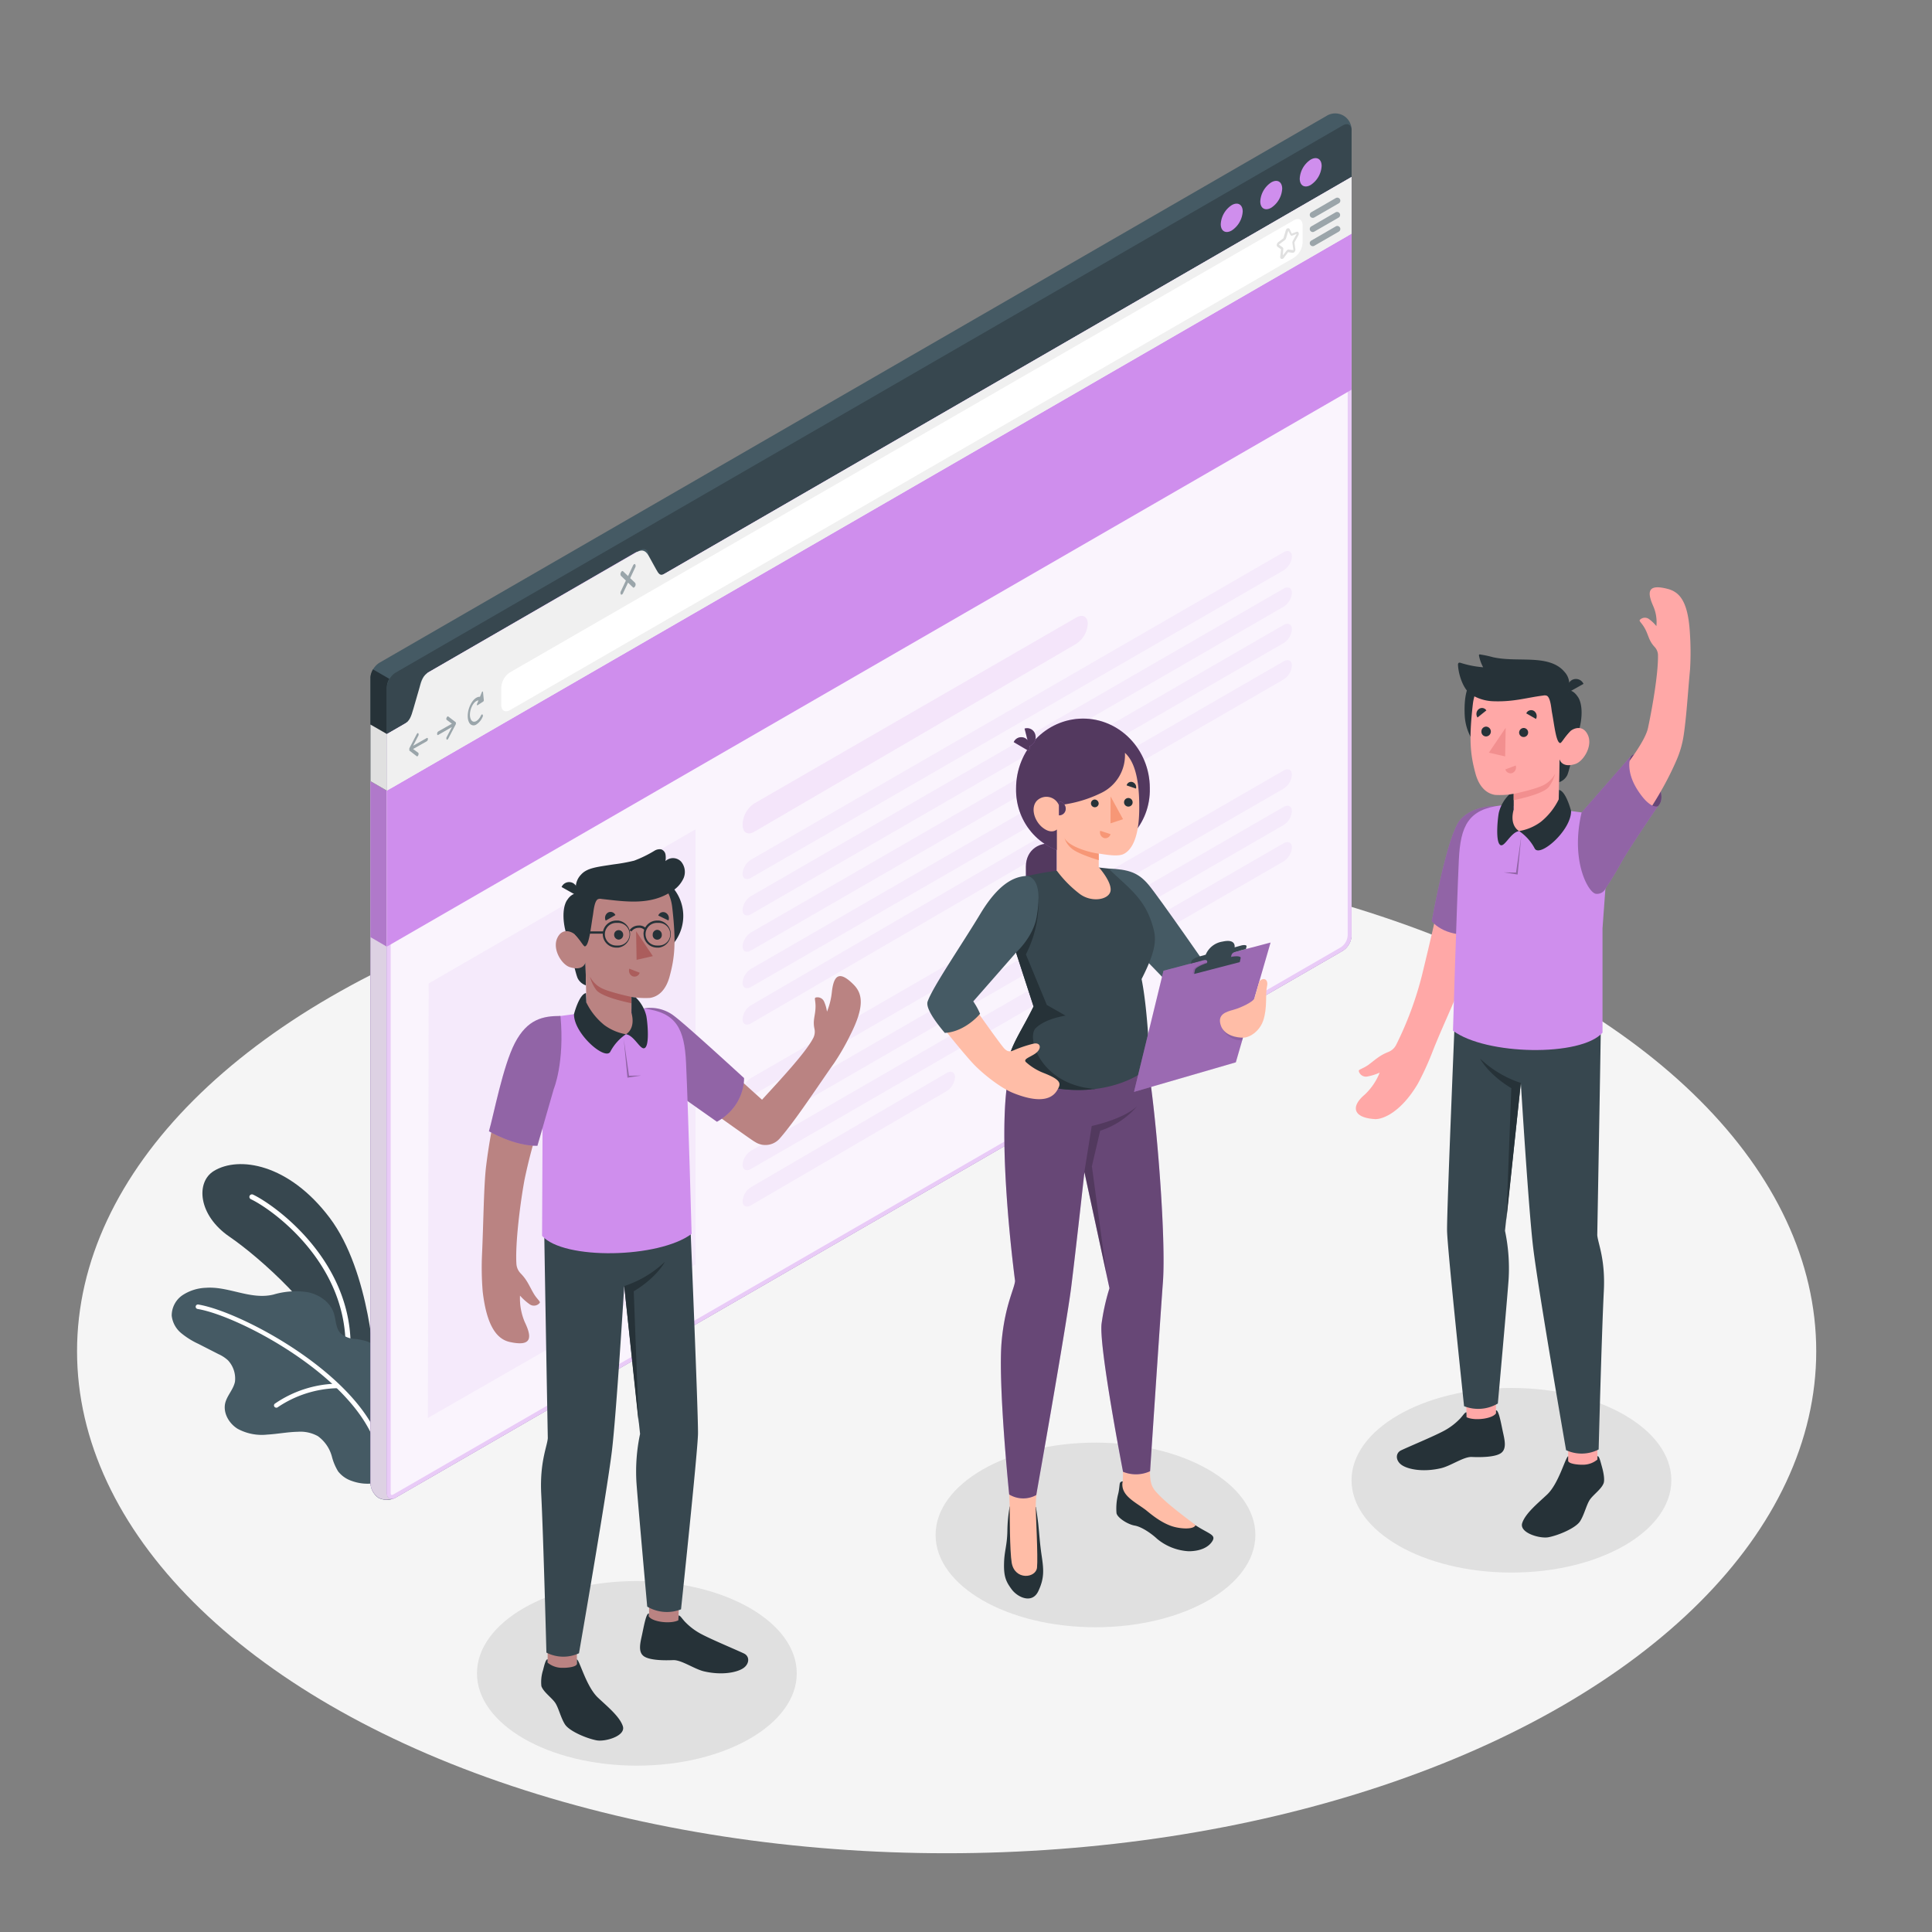 <svg xmlns="http://www.w3.org/2000/svg" viewBox="0 0 500 500"><rect x="0" y="0" width="500" height="500" fill="#808080" stroke="none"/><defs><style>.cls-1{fill:#f5f5f5;}.cls-2,.cls-7{fill:#e0e0e0;}.cls-3{fill:#37474f;}.cls-10,.cls-4{fill:#fff;}.cls-13,.cls-5{fill:#455a64;}.cls-15,.cls-16,.cls-6{fill:#cf8eed;}.cls-7{opacity:0.81;}.cls-16,.cls-8{opacity:0.15;}.cls-9{fill:#263238;}.cls-10{opacity:0.9;}.cls-11{opacity:0.4;}.cls-12{fill:#f0f0f0;}.cls-13,.cls-14,.cls-20{opacity:0.5;}.cls-15,.cls-27{opacity:0.1;}.cls-17{fill:#ffa8a7;}.cls-18{opacity:0.3;}.cls-19{fill:#f28f8f;}.cls-21{fill:#ffbda7;}.cls-22{opacity:0.2;}.cls-23{opacity:0.6;}.cls-24{fill:#e6e6e6;}.cls-25{fill:#f79776;}.cls-26{opacity:0.25;}.cls-28{fill:#ba8382;}.cls-29{fill:#ab5d5c;}</style></defs><g id="Floor"><ellipse id="Floor-2" data-name="Floor" class="cls-1" cx="244.99" cy="349.69" rx="225.05" ry="129.93"/></g><g id="Shadows"><ellipse id="Shadow" class="cls-2" cx="283.51" cy="397.24" rx="41.38" ry="23.89"/><ellipse id="Shadow-2" data-name="Shadow" class="cls-2" cx="391.16" cy="383.09" rx="41.38" ry="23.89"/><ellipse id="Shadow-3" data-name="Shadow" class="cls-2" cx="164.82" cy="433.06" rx="41.38" ry="23.89"/></g><g id="Plants"><g id="Plants-2" data-name="Plants"><path class="cls-3" d="M97,354.5s-1.08-25.26-11.67-39.32-23.57-16.08-30-12.12c-4.7,2.88-4.07,11.44,4.06,17s23.8,19.81,26.25,29.1Z"/><path class="cls-4" d="M90,350.82a.66.66,0,0,1-.61-.69c1.09-22.92-19-37.21-24.47-39.78a.66.66,0,0,1-.32-.87.67.67,0,0,1,.88-.32c5.61,2.66,26.34,17.39,25.22,41a.66.66,0,0,1-.69.62Z"/><path class="cls-5" d="M92,346.52A6,6,0,0,1,88.09,345c-1.23-1.35-1.13-3.42-1.7-5.16-.93-2.86-3.75-4.8-6.69-5.41a20.31,20.31,0,0,0-8.92.6c-5.9,1.45-11.57-2.18-17.48-1.75a11.78,11.78,0,0,0-6,1.87,6.38,6.38,0,0,0-2.86,5.36A6.84,6.84,0,0,0,46.88,345a20.54,20.54,0,0,0,4.48,2.8l5.19,2.65A9.15,9.15,0,0,1,59,352.05a6.91,6.91,0,0,1,1.81,5.53c-.4,2-2,3.52-2.51,5.48-.63,2.57.94,5.32,3.2,6.71a13.1,13.1,0,0,0,7.68,1.5c2.65-.15,5.27-.68,7.92-.73a9.33,9.33,0,0,1,5.16,1.13,9.57,9.57,0,0,1,3.63,5.27,14,14,0,0,0,1.62,3.86A7.47,7.47,0,0,0,91,383.25a11.94,11.94,0,0,0,8.25,0c2.19-.84,3.26-3.31,4.08-5.45a19,19,0,0,0,1.15-7,44.71,44.71,0,0,0-4.07-17.74c-1.23-2.56-3-5.12-5.72-6A17.25,17.25,0,0,0,92,346.52Z"/><path class="cls-4" d="M97.68,374a.58.58,0,0,1-.55-.39c-6.17-17.69-35.36-33.08-46-34.85a.58.58,0,1,1,.19-1.15c10.88,1.8,40.65,17.53,47,35.61a.58.58,0,0,1-.36.75A.63.63,0,0,1,97.68,374Z"/><path class="cls-4" d="M71.44,364.3a.58.58,0,0,1-.35-1,29.36,29.36,0,0,1,16.22-5.21h0a.59.59,0,0,1,0,1.17,28.79,28.79,0,0,0-15.53,5A.6.6,0,0,1,71.44,364.3Z"/></g></g><g id="Window"><path class="cls-5" d="M98,387.68a4.85,4.85,0,0,1-2.12-3.83V175.46a5,5,0,0,1,2.26-3.91L343.3,30a4.23,4.23,0,0,1,6.48,3.74v208.4a5,5,0,0,1-2.26,3.91L102.36,387.6A4.85,4.85,0,0,1,98,387.68Z"/><path class="cls-6" d="M101.93,387.79l-.09,0a.79.79,0,0,1-.22.09l-.17,0a1.41,1.41,0,0,1-.31.07.72.72,0,0,1-.21.05l-.34.05a4.38,4.38,0,0,1-2.6-.45,4.81,4.81,0,0,1-2.11-3.82V202.17l4.24,2.45V386.29c0,1,.51,1.62,1.25,1.62a1,1,0,0,0,.3,0h0A.94.94,0,0,0,101.93,387.79Z"/><path class="cls-7" d="M101.93,387.79l-.09,0a.79.79,0,0,1-.22.09l-.17,0a1.41,1.41,0,0,1-.31.07.72.72,0,0,1-.21.05l-.34.05a4.38,4.38,0,0,1-2.6-.45,4.81,4.81,0,0,1-2.11-3.82V202.17l4.24,2.45V386.29c0,1,.51,1.62,1.25,1.62a1,1,0,0,0,.3,0h0A.94.94,0,0,0,101.93,387.79Z"/><polygon class="cls-6" points="100.11 204.62 95.87 202.17 95.87 242.52 100.11 244.99 100.11 204.62"/><polygon class="cls-8" points="100.11 204.62 95.87 202.17 95.87 242.52 100.11 244.99 100.11 204.62"/><path class="cls-9" d="M100.76,175.68a4.65,4.65,0,0,0-.65,2.22v26.72l-4.24-2.45V175.46a2.44,2.44,0,0,1,0-.27,5,5,0,0,1,.09-.56,5.77,5.77,0,0,1,.56-1.4Z"/><path class="cls-3" d="M349.78,33.75V45.81L170.07,149.56c-1.24.72-2.25.13-2.25-1.3v-4.57c0-1.43-1-2-2.26-1.3L110.83,174a5,5,0,0,0-2.26,3.91v4.56a5,5,0,0,1-2.25,3.91L100.11,190v-12a5,5,0,0,1,2.25-3.91L347.53,32.45C348.77,31.73,349.78,32.31,349.78,33.75Z"/><path class="cls-6" d="M349.79,242.15a5,5,0,0,1-2.26,3.9L102.36,387.6c-1.24.71-2.25.13-2.25-1.31V190l6.21-3.58c1.24-.72,3.26-11.66,4.51-12.38l53.81-31.07c1.25-.72,4.19,7.36,5.43,6.64L349.78,45.81V242.15Z"/><path class="cls-10" d="M349.79,242.15a5,5,0,0,1-2.26,3.9L102.36,387.6c-1.24.71-2.25.13-2.25-1.31V190l6.21-3.58c1.24-.72,3.26-11.66,4.51-12.38l53.81-31.07c1.25-.72,4.19,7.36,5.43,6.64L349.78,45.81V242.15Z"/><g class="cls-11"><path class="cls-6" d="M348.78,47.54V242.15a4,4,0,0,1-1.76,3L101.86,386.73a1,1,0,0,1-.51.17c-.23,0-.24-.5-.24-.61V190.53l5.71-3.3c.88-.51,1.44-2.26,2.7-6.76a33.57,33.57,0,0,1,1.88-5.66L164.77,144a22.37,22.37,0,0,1,1.72,2.74c1.45,2.54,2.25,3.86,3.41,3.86a1.42,1.42,0,0,0,.67-.17L348.78,47.54m1-1.73L170.07,149.56a.35.35,0,0,1-.17,0c-1.26,0-3.82-6.73-5.09-6.73a.34.34,0,0,0-.17,0L110.83,174c-1.25.72-3.27,11.66-4.51,12.38L100.11,190V386.29c0,1,.51,1.61,1.24,1.61a2.11,2.11,0,0,0,1-.3L347.53,246.05a5,5,0,0,0,2.26-3.9V45.81Z"/></g><polygon class="cls-6" points="100.11 204.62 100.11 244.99 349.78 100.86 349.78 60.48 100.11 204.62"/><path class="cls-12" d="M349.78,45.81V60.48L100.11,204.62V190l4.63-2.68c1.24-.72,1.66-1.82,2.25-3.91l1.58-5.46c.49-1.9,1-3.19,2.26-3.91l53.81-31.07c1.25-.72,2.23-.8,3.18.77l1.93,3.5c.7,1.23,1.06,1.95,2.3,1.23Z"/><path class="cls-6" d="M339.2,41.31c1.57-.9,2.84-.17,2.84,1.64a6.28,6.28,0,0,1-2.84,4.92c-1.56.9-2.83.17-2.83-1.64A6.3,6.3,0,0,1,339.2,41.31Z"/><path class="cls-6" d="M329,47.2c1.56-.9,2.83-.17,2.83,1.64A6.3,6.3,0,0,1,329,53.76c-1.57.9-2.84.17-2.84-1.64A6.28,6.28,0,0,1,329,47.2Z"/><path class="cls-6" d="M318.77,53.09c1.56-.9,2.84-.17,2.84,1.64a6.31,6.31,0,0,1-2.84,4.92c-1.57.91-2.84.17-2.84-1.64A6.28,6.28,0,0,1,318.77,53.09Z"/><path class="cls-13" d="M110.45,191l-3.54,2,1.35-2.59a.67.67,0,0,0,0-.64c-.1-.12-.28,0-.4.19l-1.92,3.7h0a.78.78,0,0,0,0,.14l0,0a1.37,1.37,0,0,0,0,.19.79.79,0,0,0,0,.17l0,0a.22.22,0,0,0,0,.08h0l1.92,1.48a.18.18,0,0,0,.19,0,.73.73,0,0,0,.21-.28c.1-.24.09-.51,0-.6l-1.35-1,3.54-2a.75.75,0,0,0,.29-.61C110.74,191,110.61,190.92,110.45,191Z"/><path class="cls-13" d="M113.41,189.3l3.54-2-1.35-1c-.12-.09-.13-.36,0-.6s.28-.37.4-.28l1.92,1.48h0a.2.2,0,0,1,.06.07s0,0,0,0a.41.41,0,0,1,0,.16.58.58,0,0,1,0,.19s0,0,0,.05a.84.84,0,0,1-.06.14h0L116,191.17a.53.53,0,0,1-.19.22.15.15,0,0,1-.21,0,.64.64,0,0,1,0-.64l1.35-2.6-3.54,2.05c-.16.09-.28,0-.28-.28A.74.74,0,0,1,113.41,189.3Z"/><path class="cls-13" d="M125,179.1c0-.21-.21-.18-.3.05l-.49,1.19c-.83-.09-1.83.71-2.51,2.15-.87,1.85-.87,4,0,4.89a1.26,1.26,0,0,0,1.6.1,4.36,4.36,0,0,0,1.59-1.93.61.61,0,0,0,0-.62c-.12-.11-.3,0-.41.23-.65,1.38-1.72,2-2.37,1.37s-.66-2.27,0-3.66c.46-1,1.13-1.57,1.72-1.6l-.37.89c-.09.23,0,.45.14.35l1.45-.94a.49.49,0,0,0,.16-.4Z"/><path class="cls-13" d="M163.09,149.62l1.29-2.74a.84.84,0,0,0,0-.85c-.15-.14-.4,0-.55.32l-1.29,2.73-1.3-1.24c-.15-.15-.4,0-.55.32a.84.84,0,0,0,0,.85l1.29,1.24L160.69,153a.84.84,0,0,0,0,.85.22.22,0,0,0,.28,0,.66.66,0,0,0,.27-.33l1.3-2.74,1.29,1.25a.21.21,0,0,0,.27,0,.73.73,0,0,0,.28-.33.84.84,0,0,0,0-.85Z"/><path class="cls-4" d="M129.73,182.46V177.9A5,5,0,0,1,132,174l202.85-117c1.25-.72,2.26-.14,2.26,1.3V62.8a5,5,0,0,1-2.26,3.91L132,183.77C130.74,184.49,129.73,183.9,129.73,182.46Z"/><path class="cls-2" d="M331.76,67a.41.41,0,0,1-.16,0,.53.53,0,0,1-.28-.59l.22-1.89v0l-.92-.66a.49.49,0,0,1-.2-.42.94.94,0,0,1,.34-.72l1.32-1a.3.3,0,0,0,.09-.15l.59-1.94a.76.76,0,0,1,.59-.57.46.46,0,0,1,.43.26h0l.53,1.14,1.2-.46a.44.44,0,0,1,.5.11.74.74,0,0,1,0,.81l-1,1.8a.41.41,0,0,0,0,.16l.23,1.63a.9.9,0,0,1-.26.73.51.51,0,0,1-.44.18l-1.19-.15-1.15,1.54A.58.58,0,0,1,331.76,67ZM331,63.33l.92.66a.56.56,0,0,1,.19.54L332,66.09l1-1.26a.59.59,0,0,1,.51-.25l1.19.15s.05-.16,0-.24l-.23-1.63a.91.91,0,0,1,.11-.52l1-1.8-1.1.42a.43.43,0,0,1-.57-.23l-.49-1v0l-.59,1.94a.86.86,0,0,1-.3.45l-1.32,1A.42.42,0,0,0,331,63.33Z"/><g class="cls-14"><path class="cls-5" d="M339.75,56.38a.78.78,0,0,1-.39-1.46l6.34-3.66a.78.78,0,1,1,.79,1.35l-6.35,3.67A.78.78,0,0,1,339.75,56.38Z"/><path class="cls-5" d="M339.75,60.05a.79.79,0,0,1-.68-.39.78.78,0,0,1,.29-1.07l6.34-3.67a.79.79,0,0,1,.79,1.36l-6.35,3.66A.79.79,0,0,1,339.75,60.05Z"/><path class="cls-5" d="M339.75,63.71a.79.79,0,0,1-.68-.39.77.77,0,0,1,.29-1.06l6.34-3.67a.78.78,0,0,1,.79,1.35l-6.35,3.67A.78.78,0,0,1,339.75,63.71Z"/></g><polygon class="cls-2" points="100.11 189.95 100.11 204.62 95.87 202.17 95.87 187.51 100.11 189.95"/><polygon class="cls-15" points="110.94 254.51 179.99 214.64 179.99 327.21 110.74 366.97 110.94 254.51"/><path class="cls-16" d="M195.21,207.93l83.3-48.09c1.68-1,3-.24,3,1.63a6.64,6.64,0,0,1-3,5.16L195.2,215.26c-1.67,1-3,.2-3-1.73v-.35A6.72,6.72,0,0,1,195.21,207.93Z"/><path class="cls-15" d="M194.34,222.5l137.84-79.58c1.2-.69,2.17-.2,2.17,1.09a4.64,4.64,0,0,1-2.17,3.6L194.34,227.19c-1.19.69-2.16.2-2.16-1.09A4.65,4.65,0,0,1,194.34,222.5Z"/><path class="cls-15" d="M194.34,231.92l137.84-79.58c1.2-.69,2.17-.2,2.17,1.09a4.64,4.64,0,0,1-2.17,3.6L194.34,236.61c-1.19.69-2.16.2-2.16-1.1A4.65,4.65,0,0,1,194.34,231.92Z"/><path class="cls-15" d="M194.34,241.33l137.84-79.58c1.2-.69,2.17-.2,2.17,1.1a4.64,4.64,0,0,1-2.17,3.59L194.34,246c-1.19.69-2.16.2-2.16-1.1A4.67,4.67,0,0,1,194.34,241.33Z"/><path class="cls-15" d="M194.34,250.75l137.84-79.58c1.2-.69,2.17-.2,2.17,1.09a4.64,4.64,0,0,1-2.17,3.6L194.34,255.44c-1.19.69-2.16.2-2.16-1.09A4.65,4.65,0,0,1,194.34,250.75Z"/><path class="cls-15" d="M194.34,260.17l96.18-56c1.19-.69,2.16-.2,2.16,1.1a4.65,4.65,0,0,1-2.16,3.59l-96.18,56c-1.19.69-2.16.2-2.16-1.1A4.65,4.65,0,0,1,194.34,260.17Z"/><path class="cls-15" d="M194.34,279l137.84-79.58c1.2-.69,2.17-.2,2.17,1.09a4.64,4.64,0,0,1-2.17,3.6L194.34,283.69c-1.19.69-2.16.2-2.16-1.09A4.65,4.65,0,0,1,194.34,279Z"/><path class="cls-15" d="M194.34,288.42l137.84-79.58c1.2-.69,2.17-.2,2.17,1.09a4.64,4.64,0,0,1-2.17,3.6L194.34,293.11c-1.19.69-2.16.2-2.16-1.1A4.65,4.65,0,0,1,194.34,288.42Z"/><path class="cls-15" d="M194.34,297.83l137.84-79.58c1.2-.69,2.17-.2,2.17,1.1a4.64,4.64,0,0,1-2.17,3.59L194.34,302.53c-1.19.69-2.16.2-2.16-1.1A4.67,4.67,0,0,1,194.34,297.83Z"/><path class="cls-15" d="M194.34,307.25,245,277.69c1.19-.69,2.16-.2,2.16,1.1a4.65,4.65,0,0,1-2.16,3.59l-50.65,29.56c-1.19.69-2.16.2-2.16-1.09A4.65,4.65,0,0,1,194.34,307.25Z"/></g><g id="Character_3" data-name="Character 3"><path class="cls-17" d="M378.54,253.2c7.33-23.78,14.46-39.45,7.19-44.3h0c-6.76,1.26-9.79,4.61-11.23,13.53-1.51,9.35-4.65,22.39-6.48,29.91a89,89,0,0,1-6.75,18.17,3.85,3.85,0,0,1-2,1.75c-2.26.89-3.34,2-5.18,3.36-1.45,1-2.51,1.14-2.44,1.57a1.9,1.9,0,0,0,2.26,1.4,13.73,13.73,0,0,0,3.15-1,15.71,15.71,0,0,1-3.94,5.76c-3.55,3-3,5.93,2.69,6.27,2,.12,6.77-1.74,11.16-9.21a74.47,74.47,0,0,0,3.91-8.61C373.94,264.14,377.07,258,378.54,253.2Z"/><path class="cls-6" d="M387,208.62s-5.64-.29-9.06,3.48-7.4,26.29-7.4,26.29,3.74,5.14,13.6,3Z"/><path class="cls-18" d="M387,208.62s-5.64-.29-9.06,3.48-7.4,26.29-7.4,26.29,3.74,5.14,13.6,3Z"/><rect class="cls-17" x="405.84" y="368.38" width="7.57" height="13.5"/><polygon class="cls-17" points="387.16 367.66 379.59 367.94 379.21 353.65 387.16 353.38 387.16 367.66"/><path class="cls-3" d="M414.48,251.5c0,7.53-1.11,68.13-1.11,68.13.17,2.17,2.12,6.17,1.7,14.49-.57,11.3-1.34,41-1.34,41a9.61,9.61,0,0,1-8.43.18s-7.16-41.15-8.51-52.36c-1.19-9.77-3.2-42.69-3.2-42.69l-4.1,38.27a47,47,0,0,1,.94,12.54c-.36,5.18-2.79,32.17-2.79,32.17a10,10,0,0,1-8.74.69s-4.31-40.64-4.4-45.4c-.1-5.42,2.52-67.11,2.52-67.11Z"/><path class="cls-9" d="M405.84,378v-1.13c-.73.33-2.41,7-5.41,9.88-2.39,2.26-5.65,4.88-6.48,7.41s4.54,4.09,6.77,3.68c2.59-.48,7.09-2.38,8.21-4.15s1.66-4.36,2.58-5.65,3-2.73,3.52-4.23c.28-.82,0-2.62-.43-4.14s-.73-2.93-1.19-2.8v.86a5.82,5.82,0,0,1-3.78,1.34C408.52,379.1,405.83,378.87,405.84,378Z"/><path class="cls-9" d="M379.51,365.5c-.39,0-.71.59-1.58,1.57a16.62,16.62,0,0,1-4.45,3.34c-2.84,1.48-8.35,3.75-10.85,4.92-1.55.73-1.48,2.69.13,3.81s5.5,1.92,10.17.83c2.54-.59,5.86-3,7.95-2.91s6,.11,7.57-1,.93-3.48.49-5.52c-.48-2.22-1.07-5.69-1.78-5.54v.77c-.91,1.43-5.61,2-7.61,1Z"/><path class="cls-9" d="M393.59,280.26a27.75,27.75,0,0,1-10.54-6.3s2,4,8.08,7.66l-1.29,34.18Z"/><path class="cls-6" d="M410.54,210.42s5.92.55,5.5,11.83l-1.31,18,0,27c-5.57,6.31-30.25,5.84-38.7-.51,0,0,.95-31.93,1.52-44.22.41-8.73,2.42-13.13,11-14.09l10.55.46Z"/><polygon class="cls-18" points="393.71 216.34 392.35 225.82 389.19 225.76 392.76 226.33 393.71 216.34"/><path class="cls-9" d="M401.61,185a11.52,11.52,0,0,1-11.27,11.75c-6.23,0-11-5.27-11.28-11.74-.49-11.47,5.05-11.75,11.28-11.75A11.52,11.52,0,0,1,401.61,185Z"/><path class="cls-9" d="M408,190.81s-1.73,8.46-2.42,9.85a3.66,3.66,0,0,1-2.12,1.78l.12-5.95Z"/><path class="cls-9" d="M405.86,178.69s1.24-.31,2.56,1.75c1.13,1.76,1.39,5.72-.39,10.37l-3.25.39Z"/><path class="cls-17" d="M403.8,191.2c.65.41,1.58-.9,2.39-1.78s3.43-2.07,4.75.8-1.16,6.81-3.23,7.49c-3.57,1.17-4.1-1.22-4.1-1.22l-.28,13.4c-4.73,7.33-15.46,7.06-11.6-.35v-4.08a21.79,21.79,0,0,1-4.81.26c-2.62-.43-4.27-2.58-5.07-5.54-1.28-4.75-1.76-8.58-.68-17.93C382.37,172,393.81,171.91,400,176S403.8,191.2,403.8,191.2Z"/><path class="cls-9" d="M403.39,206.89a17.15,17.15,0,0,1-4.63,5.81,13.08,13.08,0,0,1-5.61,2.38,12.43,12.43,0,0,1,4,4.45c1.19,2.6,9.52-4.57,9.44-9.66,0,0-1.3-5.11-3.1-5.43Z"/><path class="cls-9" d="M393.15,215.08s-2.57-1.27-1.42-5.54v-4.08l-1.13.15a9.93,9.93,0,0,0-2.7,4.69c-.26,1.17-.9,7.09.23,8.26S390.84,215.4,393.15,215.08Z"/><path class="cls-9" d="M399.42,180a1.64,1.64,0,0,1,.88.05c1,.44,1.18,3.46,1.35,4.33.57,2.93,1.05,7.9,2.15,7.92.33,0,1.58-2.15,2.39-2.92,1.13-1.07-.33-10.73-.33-10.73a4.71,4.71,0,0,0-1.08-4.89c-2-2.32-5.22-2.84-8.13-3-3.43-.19-6.91.07-10.29-.68a27.28,27.28,0,0,0-3.23-.69.37.37,0,0,0-.29,0c-.11.09-.09.26-.06.4a10.74,10.74,0,0,0,1.06,2.9,26,26,0,0,1-5.92-1.17.57.57,0,0,0-.34,0c-.23.07-.27.37-.25.61.13,2.42,1.28,6.08,3.25,7.5a11.36,11.36,0,0,0,5.86,1.85C391.74,181.68,395,180.56,399.42,180Z"/><path class="cls-9" d="M405.86,179.2l3.95-2.21a2.14,2.14,0,0,0-3-1A2.51,2.51,0,0,0,405.86,179.2Z"/><path class="cls-19" d="M391.74,205.46s5.85-1.23,7.9-2.36a6.92,6.92,0,0,0,2.83-2.92,9.71,9.71,0,0,1-1.61,3.44c-1.49,2-9.12,3.46-9.12,3.46Z"/><path class="cls-9" d="M393.15,189.68a1.17,1.17,0,1,0,1.17-1.28A1.21,1.21,0,0,0,393.15,189.68Z"/><path class="cls-9" d="M395,184.62l2.51,1.44A1.6,1.6,0,0,0,397,184,1.37,1.37,0,0,0,395,184.62Z"/><path class="cls-19" d="M392.27,198.12l-2.68,1a1.4,1.4,0,0,0,1.82.93A1.58,1.58,0,0,0,392.27,198.12Z"/><path class="cls-9" d="M382.38,185.69l2.29-1.84a1.35,1.35,0,0,0-2-.31A1.62,1.62,0,0,0,382.38,185.69Z"/><path class="cls-9" d="M383.39,189.33a1.21,1.21,0,0,0,1.17,1.26,1.27,1.27,0,0,0,0-2.54A1.24,1.24,0,0,0,383.39,189.33Z"/><polygon class="cls-19" points="389.67 188.35 389.53 195.76 385.32 194.79 389.67 188.35"/><path class="cls-6" d="M422.06,195.8c1.69-2.24,5.11,2.73,6.69,6.16s1.61,5.37.31,6.73-3.75.54-6.2-2.71S421.09,197.45,422.06,195.8Z"/><path class="cls-20" d="M422.06,195.8c1.69-2.24,5.11,2.73,6.69,6.16s1.61,5.37.31,6.73-3.75.54-6.2-2.71S421.09,197.45,422.06,195.8Z"/><path class="cls-17" d="M434,196.46c-6,14-14.35,21.89-18.1,30.9-4.91-.33-8.74-12.2-5.08-17.27,0,0,14.38-15.57,15.68-21.69,1.16-5.43,2.71-14.39,2.58-19a3.19,3.19,0,0,0-.89-2c-1.51-1.63-1.51-2.93-2.48-4.72-.75-1.4-1.58-1.92-1.34-2.24a1.81,1.81,0,0,1,2.45-.18,9.56,9.56,0,0,1,1.85,1.78,10.26,10.26,0,0,0-.85-5.26c-1.67-3.78-1.26-5.7,3.83-4.36,3.2.85,5.2,3.51,5.68,11.18a75.86,75.86,0,0,1,.06,9.59c-.56,5.91-.91,12.07-1.64,17A25.68,25.68,0,0,1,434,196.46Z"/><path class="cls-6" d="M409.32,210.26,422,195.76s-1.51,3.53,1.79,8.68,5.26,4.25,5.26,4.25-7.49,10.93-9.49,14.59-4.09,6.75-4.09,6.75a2.41,2.41,0,0,1-2.37,1.29C411.24,231.32,406.31,223.06,409.32,210.26Z"/><path class="cls-18" d="M409.32,210.26,422,195.76s-1.51,3.53,1.79,8.68,5.26,4.25,5.26,4.25-7.49,10.93-9.49,14.59-4.09,6.75-4.09,6.75a2.41,2.41,0,0,1-2.37,1.29C411.24,231.32,406.31,223.06,409.32,210.26Z"/></g><g id="Character_2" data-name="Character 2"><polygon class="cls-19" points="306.42 242.85 312.39 250.8 305.97 258.15 297.7 248.48 306.42 242.85"/><path class="cls-5" d="M286.87,224.77c5.21.24,7.69,1,10.42,4.26S313.66,252,313.66,252s-2.41,6.76-7.69,6.18l-9.59-9.89Z"/><path class="cls-9" d="M261.31,389.89a38.69,38.69,0,0,0-.6,6.28c-.07,3.8-.77,5.16-.86,8.28-.11,3.57.51,4.91,2,6.91s5.25,3.83,6.86.44,1.4-5.61.88-9.12-.6-5.62-.9-8.38c-.28-2.44-.6-4.29-.6-4.29Z"/><path class="cls-21" d="M272.12,360l-12.55-.23c.19,8.38,1.52,22.32,1.74,30.17,0,1.48,0,11.49.52,14.54.84,4.57,6.26,3.95,6.55,1.22s-.35-14.43-.33-15.64c-.05-5,2.31-18.18,3.55-27.23C271.66,362.34,272.06,360.38,272.12,360Z"/><path class="cls-9" d="M290.55,383.38s-.64,0-.75.56-.15,1.62-.41,2.66a15,15,0,0,0-.44,5c.21,1.17,2.88,2.91,4.71,3.22s4.4,2.11,5.83,3.46a14,14,0,0,0,8.11,3.18c3,0,5.17-1,6.17-2.64s-.91-1.83-4.39-4.09l-2.71-1.76c-5.51-3.6-7.53-5.53-9.09-9.13Z"/><path class="cls-21" d="M297.62,381.42c-.09-2.6,1.23-21.7,1.23-21.7l-10.79,1.22c2.56,15.22,2.76,20.41,2.47,22.63h0a2.16,2.16,0,0,0-.07.63c0,3,3.35,4.56,6,6.53,1,.78,3.67,3.18,6.77,4.23,2,.69,5.71,1,6.18-.27-3.16-2.42-7.48-5.58-10-8.35C298.17,385,297.71,384,297.62,381.42Z"/><path class="cls-6" d="M262.48,273.36c-5.88,12.86.22,58.14.22,58.14-.18,2.09-2.57,6.19-3.45,15.38-1.05,10.84,1.93,39.89,1.93,39.89a7,7,0,0,0,7,.15s7.59-42.68,9-53.46c1.19-9.42,3.47-30.12,3.47-30.12l6.48,30.06a55.84,55.84,0,0,0-2.06,9.3c-.61,6.34,5.57,38.19,5.57,38.19a8.75,8.75,0,0,0,7-.14s2.73-41.14,3.31-48.78c1-12.84-2.45-52.89-4.8-60.49Z"/><path class="cls-20" d="M262.48,273.36c-5.88,12.86.22,58.14.22,58.14-.18,2.09-2.57,6.19-3.45,15.38-1.05,10.84,1.93,39.89,1.93,39.89a7,7,0,0,0,7,.15s7.59-42.68,9-53.46c1.19-9.42,3.47-30.12,3.47-30.12l6.48,30.06a55.84,55.84,0,0,0-2.06,9.3c-.61,6.34,5.57,38.19,5.57,38.19a8.75,8.75,0,0,0,7-.14s2.73-41.14,3.31-48.78c1-12.84-2.45-52.89-4.8-60.49Z"/><path class="cls-22" d="M280.63,303.34l1.91-11.94s8.08-1.67,11.75-5.12a20.88,20.88,0,0,1-9.56,6.35l-2.15,9.2,3.76,27.83Z"/><path class="cls-6" d="M265.5,233.43l8,2.08V218.58h0c-4.42-1.15-8,1.4-8,5.7Z"/><path class="cls-23" d="M265.5,233.43l8,2.08V218.58h0c-4.42-1.15-8,1.4-8,5.7Z"/><path class="cls-6" d="M281.34,221l-2.87-.06c-8.76-.21-15.7-7.76-15.51-16.88h0c0-9.94,7.7-18,17.24-18.09h0c9.54-.05,17.32,8,17.37,17.9l0,1C297.33,214,290.08,221.19,281.34,221Z"/><path class="cls-23" d="M281.34,221l-2.87-.06c-8.76-.21-15.7-7.76-15.51-16.88h0c0-9.94,7.7-18,17.24-18.09h0c9.54-.05,17.32,8,17.37,17.9l0,1C297.33,214,290.08,221.19,281.34,221Z"/><path class="cls-6" d="M267.93,190.12a2.17,2.17,0,0,0-2.77-1.56l.77,3a2,2,0,0,0-.58-.5,2.13,2.13,0,0,0-3,1l3.9,2.29a2.37,2.37,0,0,0,.26-1.27A2.47,2.47,0,0,0,267.93,190.12Z"/><path class="cls-23" d="M267.93,190.12a2.17,2.17,0,0,0-2.77-1.56l.77,3a2,2,0,0,0-.58-.5,2.13,2.13,0,0,0-3,1l3.9,2.29a2.37,2.37,0,0,0,.26-1.27A2.47,2.47,0,0,0,267.93,190.12Z"/><path class="cls-3" d="M272.66,225.46a73.59,73.59,0,0,0-8,1.54c3.1,7.6-1.76,19.34-1.76,19.34l4.59,14.13c-3.17,6.49-5.78,9.71-6.86,15,2.92,5.7,23.53,11.14,36.95.75,0,0-.43-14.43-2.14-22.84,4.39-8.57,3.68-11.09,2.78-14.08-2.09-6.95-6.31-9.62-11.34-14.52l-3-.32Z"/><path class="cls-9" d="M268,266.13c2.49-2.55,7.77-3.28,7.77-3.28l-4.85-2.76L265.5,247a30,30,0,0,0,3.27-14.41l-3.12-.75c.38,6.93-2.76,14.51-2.76,14.51l4.59,14.13c-3.17,6.49-5.78,9.71-6.86,15,2,3.9,12.29,7.68,22.89,6.34C269.31,280.86,265.61,268.6,268,266.13Z"/><path class="cls-24" d="M282.35,281.93l.58-.06A3.45,3.45,0,0,0,282.35,281.93Z"/><path class="cls-21" d="M291.13,194.83c1.72,1.58,3.87,5,3.7,15-.15,8.5-2.78,10.61-4.11,11.22s-3.88.26-6.37-.16l0,3.52s3.28,3.64,3.08,6-4.68,3.31-7.91,1a30.23,30.23,0,0,1-6-6.05l0-10.69s-1.46,1.49-4-.75c-2-1.86-2.76-5-1.17-6.7a3.5,3.5,0,0,1,5.69,1.15A32.48,32.48,0,0,0,285,205.21,10.85,10.85,0,0,0,291.13,194.83Z"/><path class="cls-9" d="M284.34,207.92a1,1,0,1,1-1.08-1A1.06,1.06,0,0,1,284.34,207.92Z"/><path class="cls-25" d="M284.73,215l2.67.87a1.37,1.37,0,0,1-1.73,1A1.54,1.54,0,0,1,284.73,215Z"/><path class="cls-9" d="M294,204.09l-2.43-.83a1.19,1.19,0,0,1,1.55-.85A1.42,1.42,0,0,1,294,204.09Z"/><path class="cls-6" d="M274.05,207.42l0,3.59a1.69,1.69,0,0,0,1.76-1.72A1.86,1.86,0,0,0,274.05,207.42Z"/><path class="cls-23" d="M274.05,207.42l0,3.59a1.69,1.69,0,0,0,1.76-1.72A1.86,1.86,0,0,0,274.05,207.42Z"/><path class="cls-9" d="M293.12,207.57a1.09,1.09,0,0,1-1,1.17,1.11,1.11,0,1,1,1-1.17Z"/><polygon class="cls-25" points="287.42 206.12 287.4 213.08 290.64 212.01 287.42 206.12"/><path class="cls-25" d="M284.35,220.93c-2.63-.34-8-1.93-8.89-4.15a5.8,5.8,0,0,0,1.91,2.83c1.62,1.43,7,3,7,3Z"/><path class="cls-21" d="M252.35,261s6.42,9.12,7.52,10.31,1.86.79,3.05.26a33.76,33.76,0,0,1,4.46-1.45c2-.49,2.38,1.32.44,2.61-1.4.94-3,1.34-2.34,2.11a14.87,14.87,0,0,0,4.68,2.87c4.74,1.87,4.37,2.81,3.5,4.34-.76,1.34-3,4.22-11.44.82-3.5-1.41-8.42-5.4-10.74-8-3.35-3.71-8.58-10.36-8.58-10.36Z"/><path class="cls-5" d="M265.89,226.67c-2.32.15-6.69.71-12.17,9.81-4.81,8-12.26,18.81-13.64,22.68-.56,1.57,1.62,4.82,4.43,8.15,3.83-.17,7.32-2.82,9.13-4.94a17.82,17.82,0,0,0-1.76-3.21l11.24-12.82s4.27-3.91,5.16-9C269.24,231.82,268.94,227.48,265.89,226.67Z"/><polygon class="cls-6" points="328.82 243.93 301.11 251.23 293.48 282.58 319.83 274.93 328.82 243.93"/><polygon class="cls-26" points="328.82 243.93 301.11 251.23 293.48 282.58 319.83 274.93 328.82 243.93"/><g class="cls-27"><path d="M316.3,266.13a5.47,5.47,0,0,0,5.18,3.1l.2-.69Z"/></g><g class="cls-27"><path d="M320.47,248.91l.23-1.06c.13-.58-1.5-.61-3.63,0l-4.09,1c-2.13.56-4,1.48-4.09,2.06l-.22,1.06Z"/></g><path class="cls-3" d="M322.6,244.94c.08-.37-.58-.47-1.47-.22l-1.62.45s.48-2.29-3.1-1.49a5.64,5.64,0,0,0-4.38,3.4l-1.72.49c-1,.27-1.82.78-1.93,1.14l-.21.66,14.28-3.76Z"/><path class="cls-3" d="M320.63,246.06c-1.3.32-1.85.49-2,1.39s-.32,1.78-.32,1.78L312,250.9s.31-1.3.41-1.8-.12-.82-1.13-.55l-.08-.4,9.9-2.53Z"/><path class="cls-3" d="M320.85,249l.23-1.06c.13-.58-1.5-.61-3.63,0l-4.09,1c-2.13.56-4,1.48-4.09,2.06l-.22,1.06Z"/><path class="cls-21" d="M325.9,254s-1,3.55-1.27,4.39-3.35,2.37-5.38,2.93-4.27,1.22-3.3,4.07c.88,2.63,4.24,3.23,5.94,3.15s4.05-1.7,5-4.33c1.17-3.36.54-6.94,1-8.9S326.92,252.83,325.9,254Z"/></g><g id="Character_1" data-name="Character 1"><path class="cls-28" d="M220.93,254.83c-3.8-3.83-5.16-2.34-5.64,1.86a18.66,18.66,0,0,1-1.27,5.13,9.49,9.49,0,0,0-.71-2.53,1.85,1.85,0,0,0-2.26-1.11c-.37.15.09,1,0,2.67-.07,2.08-.75,3.23-.26,5.44a3.57,3.57,0,0,1-.37,2.44c-2,3.8-8.59,10.82-13.21,15.88l-17.55-15.85c-6-5.4-7.94-7.83-13.73-7.44a15.66,15.66,0,0,1,4.92,3c2.69,2.27,2.05,15.26,2.05,15.26s19.92,14.28,22,15.64c.3.2.61.38.91.55a4.92,4.92,0,0,0,6-1.15c4.25-4.86,10.45-14.43,14-19.4a60.21,60.21,0,0,0,4.33-7.54C223.7,260.61,223.31,257.23,220.93,254.83Z"/><path class="cls-6" d="M166.55,261a10,10,0,0,1,8,2c3.42,2.6,18,16,18,16s.4,7.09-7,11.31l-17.87-12.6Z"/><path class="cls-18" d="M166.55,261a10,10,0,0,1,8,2c3.42,2.6,18,16,18,16s.4,7.09-7,11.31l-17.87-12.6Z"/><rect class="cls-28" x="141.73" y="420.96" width="7.57" height="13.5"/><polygon class="cls-28" points="167.98 420.24 175.55 420.51 175.93 406.22 167.98 405.95 167.98 420.24"/><path class="cls-3" d="M140.66,304.07c0,7.53,1.11,68.14,1.11,68.14-.17,2.16-2.12,6.16-1.7,14.48.57,11.31,1.34,41,1.34,41a9.63,9.63,0,0,0,8.43.17s7.16-41.15,8.52-52.35c1.18-9.78,3.19-42.7,3.19-42.7l4.1,38.28a46.92,46.92,0,0,0-.94,12.53c.36,5.18,2.79,32.17,2.79,32.17a10,10,0,0,0,8.75.7s4.3-40.65,4.39-45.4c.1-5.42-2.52-67.12-2.52-67.12Z"/><path class="cls-9" d="M149.3,430.56v-1.12c.73.33,2.41,7,5.41,9.87,2.39,2.27,5.65,4.89,6.48,7.42s-4.54,4.08-6.77,3.67c-2.59-.48-7.09-2.38-8.21-4.14s-1.66-4.37-2.58-5.66-3-2.73-3.52-4.23a10,10,0,0,1,.43-4.14c.35-1.39.73-2.92,1.19-2.79v.86a5.88,5.88,0,0,0,3.79,1.33C146.62,431.67,149.31,431.44,149.3,430.56Z"/><path class="cls-9" d="M175.63,418.08c.39,0,.71.59,1.58,1.57a16.6,16.6,0,0,0,4.45,3.33c2.84,1.48,8.35,3.76,10.85,4.93,1.56.73,1.48,2.69-.13,3.8s-5.5,1.92-10.17.84c-2.54-.6-5.86-3-8-2.91s-6,.1-7.57-1-.93-3.49-.49-5.52c.48-2.23,1.08-5.7,1.78-5.55v.77c.91,1.44,5.61,2,7.61,1Z"/><path class="cls-9" d="M161.55,332.83a27.75,27.75,0,0,0,10.54-6.3s-2,4-8.08,7.66l1.29,34.19Z"/><path class="cls-6" d="M144.6,263s-5.92.54-5.5,11.83l1.31,18-.12,27c5.56,6.31,30.25,5.85,38.7-.51,0,0-.87-31.93-1.44-44.22-.41-8.73-2.42-13.13-11-14.09l-10.56.46Z"/><polygon class="cls-18" points="161.43 268.92 162.79 278.4 165.96 278.34 162.38 278.9 161.43 268.92"/><path class="cls-28" d="M125.81,301.76c3.07-24.7,10.14-37,18.75-38.42l-.61,15.8a139.5,139.5,0,0,0-8.2,26.15c-1.13,6.08-2.44,16.65-2.1,21.84a3.88,3.88,0,0,0,1.1,2.43c1.7,1.73,2.21,3.23,3.35,5.18.9,1.53,1.82,2.07,1.58,2.44a1.91,1.91,0,0,1-2.64.34,14.35,14.35,0,0,1-2.46-2.21,15.64,15.64,0,0,0,1.24,6.87c2,4.16,1.68,6.35-3.9,5.12-3.5-.76-6-4.45-7-13.06a75.41,75.41,0,0,1-.17-9.66C125.13,316.35,125.2,306.7,125.81,301.76Z"/><path class="cls-6" d="M145.05,262.93c-4.47,0-8.55.77-11.8,7-3.11,6-5.5,18.69-6.71,22.84,0,0,6.53,3.86,12.54,3.76l4.23-14.68S146.17,275,145.05,262.93Z"/><path class="cls-18" d="M145.05,262.93c-4.47,0-8.55.77-11.8,7-3.11,6-5.5,18.69-6.71,22.84,0,0,6.53,3.86,12.54,3.76l4.23-14.68S146.17,275,145.05,262.93Z"/><path class="cls-9" d="M154.28,237.51a11.28,11.28,0,1,0,11.27-11.74A11.52,11.52,0,0,0,154.28,237.51Z"/><path class="cls-9" d="M147.11,243.38s1.73,8.46,2.42,9.85a3.7,3.7,0,0,0,2.13,1.79l-.13-6Z"/><path class="cls-9" d="M149.28,231.26S148,231,146.72,233c-1.13,1.76-1.38,5.72.39,10.37l3.25.39Z"/><path class="cls-28" d="M151.34,243.77c-.65.41-1.58-.9-2.39-1.77s-3.43-2.08-4.74.8,1.15,6.81,3.22,7.48c3.57,1.17,4.1-1.22,4.1-1.22l.28,13.41c4.73,7.32,15.46,7.06,11.6-.36V258a21.79,21.79,0,0,0,4.81.26c2.62-.42,4.27-2.58,5.07-5.54,1.28-4.75,1.76-8.58.68-17.92-1.19-10.24-12.62-10.35-18.8-6.3S151.34,243.77,151.34,243.77Z"/><path class="cls-9" d="M151.75,259.46a17.15,17.15,0,0,0,4.63,5.81,13.23,13.23,0,0,0,5.61,2.39,12.46,12.46,0,0,0-4,4.44c-1.18,2.61-9.52-4.56-9.44-9.65,0,0,1.31-5.11,3.1-5.44Z"/><path class="cls-9" d="M162,267.66s2.57-1.28,1.42-5.55V258l1.13.15a9.93,9.93,0,0,1,2.7,4.69c.26,1.17.9,7.09-.23,8.26S164.3,268,162,267.66Z"/><path class="cls-9" d="M151.34,244.92c-.33,0-1.58-2.15-2.39-2.92-1.13-1.07.33-10.74.33-10.74a4.74,4.74,0,0,1,1.08-4.89c1.55-1.77,4.13-2,8.53-2.68a46.05,46.05,0,0,0,5.22-.95,30.66,30.66,0,0,0,5.22-2.54,2.62,2.62,0,0,1,1.76-.4,1.71,1.71,0,0,1,1.13,1.28,5.25,5.25,0,0,1,0,1.77,2.87,2.87,0,0,1,4.05.14,4.14,4.14,0,0,1,.64,4.28,7.66,7.66,0,0,1-3,3.37c-5.53,3.74-12.06,2.7-18.26,2a1.55,1.55,0,0,0-.88.06c-1,.44-1.18,3.45-1.35,4.32C152.92,239.92,152.44,244.9,151.34,244.92Z"/><path class="cls-9" d="M149.28,231.77l-3.94-2.21a2.13,2.13,0,0,1,3-1A2.51,2.51,0,0,1,149.28,231.77Z"/><path class="cls-29" d="M163.4,258s-5.85-1.23-7.9-2.36a6.86,6.86,0,0,1-2.83-2.92,9.71,9.71,0,0,0,1.61,3.44c1.49,2,9.12,3.47,9.12,3.47Z"/><path class="cls-9" d="M161.28,241.9a1.22,1.22,0,0,1-1.17,1.27,1.24,1.24,0,0,1-1.17-1.28,1.17,1.17,0,1,1,2.34,0Z"/><path class="cls-9" d="M159.27,236.82l-2.51,1.44a1.6,1.6,0,0,1,.58-2.08A1.38,1.38,0,0,1,159.27,236.82Z"/><path class="cls-29" d="M162.87,250.69l2.68,1.05a1.39,1.39,0,0,1-1.82.92A1.58,1.58,0,0,1,162.87,250.69Z"/><path class="cls-9" d="M173,238.22l-2.64-1.28a1.35,1.35,0,0,1,1.87-.75A1.62,1.62,0,0,1,173,238.22Z"/><path class="cls-9" d="M171.27,241.9a1.18,1.18,0,1,1-2.35,0,1.21,1.21,0,0,1,1.17-1.26A1.23,1.23,0,0,1,171.27,241.9Z"/><polygon class="cls-29" points="164.62 240.99 164.75 248.4 168.96 247.44 164.62 240.99"/><path class="cls-9" d="M159.47,238.84a2.93,2.93,0,0,0,0,5.86H160a2.93,2.93,0,0,0,0-5.86ZM156,241.77a3.5,3.5,0,0,1,3.46-3.53H160a3.53,3.53,0,0,1,0,7h-.53A3.49,3.49,0,0,1,156,241.77Z"/><path class="cls-9" d="M170,238.84a2.93,2.93,0,0,0,0,5.86h.53a2.93,2.93,0,0,0,0-5.86Zm-3.46,2.93a3.5,3.5,0,0,1,3.46-3.53h.53a3.53,3.53,0,0,1,0,7H170A3.49,3.49,0,0,1,166.56,241.77Z"/><path class="cls-9" d="M163.42,241.07a2.29,2.29,0,0,1,1.83-.95,1.85,1.85,0,0,1,1.59.62l.47-.36a2.36,2.36,0,0,0-2.09-.85,2.82,2.82,0,0,0-2.3,1.23Z"/><rect class="cls-9" x="150.36" y="241.04" width="5.96" height="0.59"/></g></svg>
